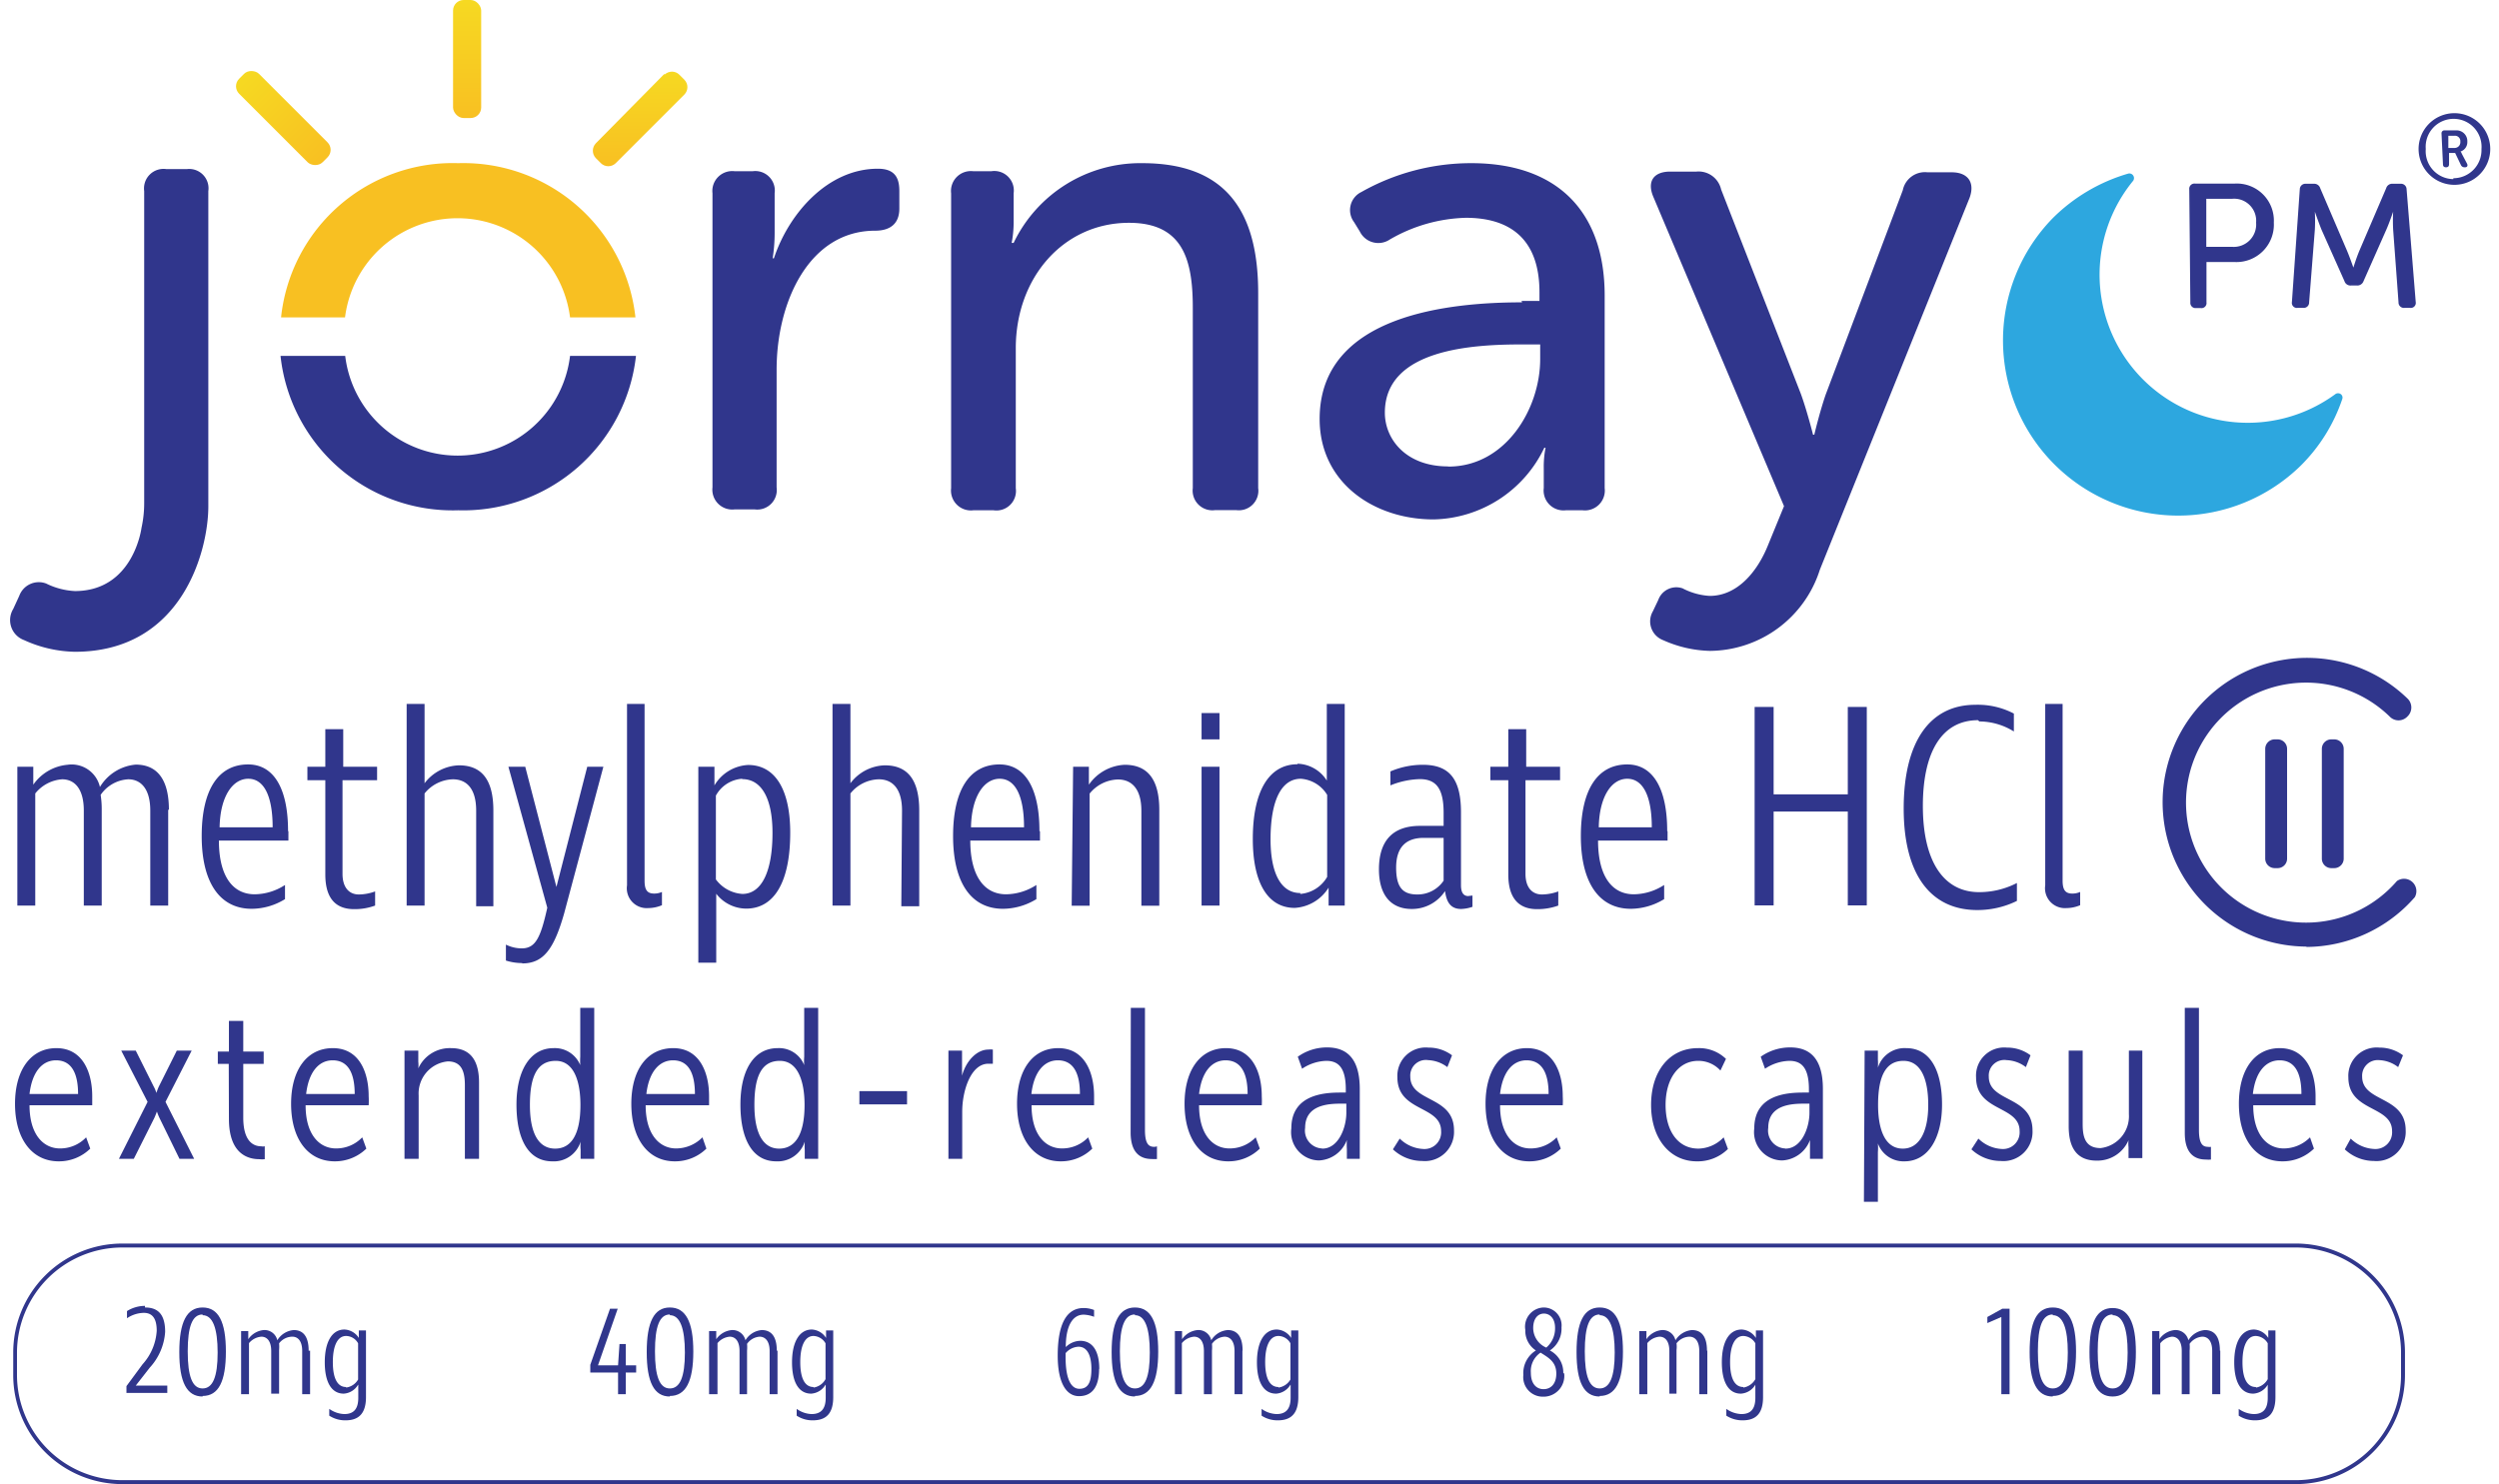 <svg    height="110.479"
   width="185.98"
xmlns="http://www.w3.org/2000/svg" xmlns:xlink="http://www.w3.org/1999/xlink" viewBox="0 0 138.33 82.86"><defs><style>.cls-1{fill:none;}.cls-2{fill:#30368c;}.cls-3{fill:#f8c022;}.cls-4{clip-path:url(#clip-path);}.cls-5{fill:url(#linear-gradient);}.cls-6{clip-path:url(#clip-path-2);}.cls-7{fill:url(#linear-gradient-2);}.cls-8{fill:#2da7df;}.cls-9{clip-path:url(#clip-path-3);}.cls-10{fill:url(#linear-gradient-3);}</style><clipPath id="clip-path" transform="translate(0 0)"><rect class="cls-1" x="24.71" width="1.57" height="6.59" rx="0.59"/></clipPath><linearGradient id="linear-gradient" x1="14.52" y1="340.16" x2="15.52" y2="340.16" gradientTransform="matrix(0, -6.59, -6.59, 0, 2266.89, 102.29)" gradientUnits="userSpaceOnUse"><stop offset="0" stop-color="#f8c022"/><stop offset="1" stop-color="#f6d922"/></linearGradient><clipPath id="clip-path-2" transform="translate(0 0)"><path class="cls-1" d="M36.51,4.12,32.68,8a.6.6,0,0,0,0,.83l.28.28a.59.59,0,0,0,.83,0l3.83-3.83a.59.59,0,0,0,0-.83l-.28-.28A.58.58,0,0,0,36.93,4a.63.63,0,0,0-.42.17"/></clipPath><linearGradient id="linear-gradient-2" x1="24.28" y1="339.61" x2="25.28" y2="339.61" gradientTransform="matrix(0, -5.28, -5.28, 0, 1828.47, 137.44)" xlink:href="#linear-gradient"/><clipPath id="clip-path-3" transform="translate(0 0)"><rect class="cls-1" x="14.45" y="3.3" width="1.57" height="6.59" rx="0.59" transform="translate(-0.2 12.7) rotate(-45)"/></clipPath><linearGradient id="linear-gradient-3" x1="14.4" y1="341.72" x2="15.4" y2="341.72" gradientTransform="matrix(0, -6.59, -6.59, 0, 2266.92, 104.8)" xlink:href="#linear-gradient"/></defs><title>logo</title><g id="Layer_1" data-name="Layer 1"><path class="cls-2" d="M39.19,10.79a1.11,1.11,0,0,1,1.24-1.23h1a1.09,1.09,0,0,1,1.23,1.23V13a9.19,9.19,0,0,1-.11,1.42h.07c.83-2.5,3-5,5.8-5,.86,0,1.2.41,1.2,1.23v1c0,.82-.49,1.23-1.35,1.23-3.7,0-5.5,4-5.5,7.75v6.58a1.09,1.09,0,0,1-1.23,1.23H40.43a1.11,1.11,0,0,1-1.24-1.23Z" transform="translate(0 0)"/><path class="cls-2" d="M52.51,10.79a1.11,1.11,0,0,1,1.24-1.23h1A1.09,1.09,0,0,1,56,10.79v1.68a6.09,6.09,0,0,1-.11,1.09H56a7.84,7.84,0,0,1,7.18-4.45c4.45,0,6.47,2.43,6.47,7.25V27.25a1.09,1.09,0,0,1-1.23,1.23H67.25A1.1,1.1,0,0,1,66,27.25V17.19c0-2.66-.53-4.75-3.56-4.75-3.66,0-6.32,3.06-6.32,7v7.82a1.09,1.09,0,0,1-1.24,1.23H53.75a1.11,1.11,0,0,1-1.24-1.23Z" transform="translate(0 0)"/><path class="cls-2" d="M80.27,26.05c3.18,0,5.12-3.21,5.12-6v-.82h-1c-2.66,0-7.67.22-7.67,3.81,0,1.5,1.2,3,3.52,3m4.11-9.24h1v-.48c0-3.11-1.79-4.16-4.11-4.16A8.88,8.88,0,0,0,77,13.37a1.15,1.15,0,0,1-1.68-.45L75,12.4a1.12,1.12,0,0,1,.41-1.68,12.43,12.43,0,0,1,6.14-1.61c4.71,0,7.44,2.62,7.44,7.4V27.25a1.11,1.11,0,0,1-1.23,1.24h-.94a1.11,1.11,0,0,1-1.23-1.24V26.13A5.37,5.37,0,0,1,85.69,25h-.07a7,7,0,0,1-6.18,4c-3.33,0-6.36-2.05-6.36-5.61,0-5.87,7.37-6.51,11.3-6.51" transform="translate(0 0)"/><path class="cls-2" d="M93.36,32.86a3.73,3.73,0,0,0,1.49.41c1.54,0,2.66-1.34,3.26-2.84L99,28.26,91.71,11c-.37-.86,0-1.42.94-1.42h1.46a1.29,1.29,0,0,1,1.38,1l4.45,11.41c.34.93.68,2.28.68,2.28h.07s.3-1.27.64-2.25l4.3-11.4a1.26,1.26,0,0,1,1.38-1h1.35c.9,0,1.31.56,1,1.42L101,31.81a6.49,6.49,0,0,1-6.14,4.53,6.74,6.74,0,0,1-2.61-.6,1.12,1.12,0,0,1-.57-1.61l.3-.63a1.07,1.07,0,0,1,1.39-.64" transform="translate(0 0)"/><path class="cls-2" d="M31.24,19.87a6.32,6.32,0,0,1-12.55,0H15.08A9.66,9.66,0,0,0,25,28.49a9.7,9.7,0,0,0,9.92-8.62Z" transform="translate(0 0)"/><path class="cls-3" d="M18.68,17.72a6.33,6.33,0,0,1,12.56,0h3.65A9.66,9.66,0,0,0,25,9.11a9.63,9.63,0,0,0-9.89,8.61Z" transform="translate(0 0)"/><g class="cls-4"><rect class="cls-5" x="24.71" width="1.57" height="6.59"/></g><g class="cls-6"><rect class="cls-7" x="32.46" y="3.95" width="5.39" height="5.34"/></g><path class="cls-2" d="M8.81,45.21v5.35h-1v-5.3c0-1.24-.54-1.75-1.23-1.75a2,2,0,0,0-1.54.87,5.21,5.21,0,0,1,.06.83v5.35h-1v-5.3c0-1.24-.53-1.75-1.21-1.75a2.11,2.11,0,0,0-1.5.79v6.26h-1V42.81h.89v1h0a2.61,2.61,0,0,1,1.9-1.11A1.62,1.62,0,0,1,5,43.94a2.59,2.59,0,0,1,2-1.25c1.12,0,1.85.73,1.85,2.52" transform="translate(0 0)"/><path class="cls-2" d="M11.64,46.19h3c0-1.74-.48-2.71-1.36-2.71s-1.57,1-1.6,2.71m3.84.22v.52H11.64c0,1.94.74,3,2,3a3.15,3.15,0,0,0,1.69-.52v.79a3.56,3.56,0,0,1-1.86.54c-1.78,0-2.79-1.47-2.79-4.06s.93-4,2.59-4c1.44,0,2.23,1.35,2.23,3.72" transform="translate(0 0)"/><path class="cls-2" d="M19.45,49.94a2.68,2.68,0,0,0,.91-.17v.79a3.29,3.29,0,0,1-1.17.2c-.92,0-1.61-.48-1.61-1.94V43.56h-1v-.75h1v-2.1h1v2.1h1.89v.75H18.54v5.23c0,.76.37,1.15.91,1.15" transform="translate(0 0)"/><path class="cls-2" d="M26,45.26c0-1.24-.54-1.75-1.3-1.75a2.1,2.1,0,0,0-1.58.79v6.26h-1V39.3h1v4.43a2.51,2.51,0,0,1,1.92-1c1.21,0,1.92.73,1.92,2.52v5.35H26Z" transform="translate(0 0)"/><path class="cls-2" d="M28.57,53.77a3,3,0,0,1-.91-.14v-.89a2,2,0,0,0,.88.21c.78,0,1.06-.61,1.43-2.27L27.8,42.81h.94l1.74,6.71h0l1.72-6.71h.9L30.91,51c-.57,2-1.16,2.79-2.34,2.79" transform="translate(0 0)"/><path class="cls-2" d="M35.4,39.3v9.87c0,.52.15.72.54.72a1.07,1.07,0,0,0,.43-.09v.74a2,2,0,0,1-.76.16,1.11,1.11,0,0,1-1.19-1.27V39.3Z" transform="translate(0 0)"/><path class="cls-2" d="M40.85,43.48a1.81,1.81,0,0,0-1.47.94V49.1a2,2,0,0,0,1.48.81c1.07,0,1.68-1.24,1.68-3.41,0-1.92-.61-3-1.69-3m-1.55.35h0a2.32,2.32,0,0,1,1.88-1.14c1.5,0,2.35,1.36,2.35,3.78,0,2.73-.88,4.24-2.46,4.24a2.13,2.13,0,0,1-1.67-.83h0v3.85h-1V42.81h.9Z" transform="translate(0 0)"/><path class="cls-2" d="M49.77,45.26c0-1.24-.54-1.75-1.3-1.75a2.09,2.09,0,0,0-1.58.79v6.26h-1V39.3h1v4.43a2.49,2.49,0,0,1,1.92-1c1.21,0,1.92.73,1.92,2.52v5.35h-1Z" transform="translate(0 0)"/><path class="cls-2" d="M53.58,46.19h3c0-1.74-.48-2.71-1.36-2.71s-1.57,1-1.6,2.71m3.85.22v.52H53.58c0,1.94.75,3,2,3a3.17,3.17,0,0,0,1.69-.52v.79a3.62,3.62,0,0,1-1.86.54c-1.79,0-2.79-1.47-2.79-4.06s.93-4,2.59-4c1.44,0,2.23,1.35,2.23,3.72" transform="translate(0 0)"/><path class="cls-2" d="M59.32,42.81h.88v1h0a2.57,2.57,0,0,1,2-1.11c1.21,0,1.93.73,1.93,2.52v5.35h-1v-5.3c0-1.24-.55-1.75-1.31-1.75a2.1,2.1,0,0,0-1.58.79v6.26h-1Z" transform="translate(0 0)"/><path class="cls-2" d="M66.49,50.56h1V42.81h-1Zm0-9.28h1V39.81h-1Z" transform="translate(0 0)"/><path class="cls-2" d="M72,49.91a1.91,1.91,0,0,0,1.5-.95V44.38a1.87,1.87,0,0,0-1.47-.9c-1.09,0-1.69,1.22-1.69,3.38,0,1.93.6,3,1.66,3m-.17-7.22a2,2,0,0,1,1.65.94h0V39.3h1V50.56h-.9v-1h0a2.39,2.39,0,0,1-1.89,1.13c-1.5,0-2.34-1.39-2.34-3.85,0-2.67.9-4.17,2.5-4.17" transform="translate(0 0)"/><path class="cls-2" d="M80,46.78H78.89c-1,0-1.54.53-1.54,1.66s.39,1.5,1.18,1.5A1.75,1.75,0,0,0,80,49.17ZM81.61,50v.63a2.14,2.14,0,0,1-.63.12c-.53,0-.81-.3-.9-1a2.2,2.2,0,0,1-1.86,1c-1.18,0-1.83-.8-1.83-2.21,0-1.61.78-2.43,2.29-2.43H80v-.73c0-1.32-.39-1.88-1.33-1.88a4.65,4.65,0,0,0-1.64.35v-.78a4.58,4.58,0,0,1,1.81-.37c1.48,0,2.13.79,2.13,2.66v4.06c0,.39.12.59.38.61Z" transform="translate(0 0)"/><path class="cls-2" d="M85.49,49.94a2.73,2.73,0,0,0,.91-.17v.79a3.41,3.41,0,0,1-1.18.2c-.91,0-1.61-.48-1.61-1.94V43.56h-1v-.75h1v-2.1h1v2.1h1.89v.75H84.57v5.23c0,.76.37,1.15.92,1.15" transform="translate(0 0)"/><path class="cls-2" d="M88.62,46.19h3c0-1.74-.49-2.71-1.37-2.71s-1.56,1-1.59,2.71m3.84.22v.52H88.62c0,1.94.74,3,2,3a3.17,3.17,0,0,0,1.69-.52v.79a3.62,3.62,0,0,1-1.86.54c-1.78,0-2.79-1.47-2.79-4.06s.93-4,2.59-4c1.44,0,2.23,1.35,2.23,3.72" transform="translate(0 0)"/><path class="cls-2" d="M128.2,52.85A8.06,8.06,0,1,1,133.8,39a.69.69,0,0,1,0,1,.68.68,0,0,1-1,0,6.7,6.7,0,1,0,.41,9.19.69.69,0,0,1,1,.9,8.08,8.08,0,0,1-6.1,2.78" transform="translate(0 0)"/><path class="cls-2" d="M126.55,48.47h-.16a.53.53,0,0,1-.53-.53V41.81a.53.53,0,0,1,.53-.53h.16a.53.53,0,0,1,.53.53v6.13a.53.53,0,0,1-.53.53" transform="translate(0 0)"/><path class="cls-2" d="M129.71,48.47h-.16a.53.53,0,0,1-.53-.53V41.81a.53.53,0,0,1,.53-.53h.16a.53.53,0,0,1,.53.53v6.13a.53.53,0,0,1-.53.53" transform="translate(0 0)"/><path class="cls-2" d="M6.25,69.65A5.88,5.88,0,0,0,.37,75.52v1.25a5.88,5.88,0,0,0,5.88,5.87H127.57a5.87,5.87,0,0,0,5.87-5.87V75.52a5.87,5.87,0,0,0-5.87-5.87ZM127.57,82.86H6.25A6.09,6.09,0,0,1,.16,76.77V75.52a6.09,6.09,0,0,1,6.09-6.09H127.57a6.09,6.09,0,0,1,6.09,6.09v1.25a6.09,6.09,0,0,1-6.09,6.09" transform="translate(0 0)"/><path class="cls-2" d="M7.52,73c.76,0,1.12.43,1.12,1.36a3.27,3.27,0,0,1-.86,2l-.78,1H8.76v.41H6.48v-.38l.9-1.22a3.07,3.07,0,0,0,.79-1.87c0-.67-.23-1-.72-1a1.73,1.73,0,0,0-.94.3v-.4a1.9,1.9,0,0,1,1-.29" transform="translate(0 0)"/><path class="cls-2" d="M10.73,73.39c-.57,0-.83.66-.83,2.06s.26,2.07.83,2.07.84-.65.84-2-.27-2.09-.84-2.09m0,4.54c-.88,0-1.3-.8-1.3-2.48S9.85,73,10.73,73s1.3.79,1.3,2.46-.41,2.48-1.3,2.48" transform="translate(0 0)"/><path class="cls-2" d="M16.73,75.41v2.43h-.44V75.43c0-.56-.24-.8-.55-.8A.94.94,0,0,0,15,75a2.17,2.17,0,0,1,0,.38v2.43h-.44V75.43c0-.56-.24-.8-.55-.8a1,1,0,0,0-.69.36v2.85h-.44V74.32h.4v.45h0a1.18,1.18,0,0,1,.86-.51.73.73,0,0,1,.76.57,1.19,1.19,0,0,1,.92-.57c.5,0,.83.33.83,1.15" transform="translate(0 0)"/><path class="cls-2" d="M18.74,77.47a.91.91,0,0,0,.67-.45V75a.78.78,0,0,0-.67-.41c-.47,0-.74.53-.74,1.46s.27,1.39.74,1.39m.67-.13a1,1,0,0,1-.8.5c-.68,0-1.06-.63-1.06-1.75s.39-1.83,1.1-1.83a1,1,0,0,1,.8.47v-.42h.4V78c0,.88-.37,1.3-1.14,1.3a1.63,1.63,0,0,1-.91-.26v-.38a1.54,1.54,0,0,0,.84.29c.53,0,.78-.29.78-.91v-.71Z" transform="translate(0 0)"/><polygon class="cls-2" points="33.92 76.23 34 75.04 34.35 75.04 34.35 76.23 34.93 76.23 34.93 76.63 34.35 76.63 34.35 77.84 33.92 77.84 33.92 76.63 32.37 76.63 32.37 76.2 33.47 73.07 33.9 73.07 32.8 76.23 33.92 76.23"/><path class="cls-2" d="M36.81,73.39c-.57,0-.83.66-.83,2.06s.26,2.07.83,2.07.84-.65.84-2-.27-2.09-.84-2.09m0,4.54c-.88,0-1.29-.8-1.29-2.48S35.93,73,36.81,73s1.31.79,1.31,2.46-.42,2.48-1.31,2.48" transform="translate(0 0)"/><path class="cls-2" d="M42.82,75.41v2.43h-.44V75.43c0-.56-.25-.8-.56-.8a.94.94,0,0,0-.7.4,2.17,2.17,0,0,1,0,.38v2.43H40.7V75.43c0-.56-.24-.8-.55-.8a1,1,0,0,0-.68.36v2.85H39V74.32h.4v.45h0a1.19,1.19,0,0,1,.87-.51.74.74,0,0,1,.76.57,1.18,1.18,0,0,1,.91-.57c.51,0,.84.33.84,1.15" transform="translate(0 0)"/><path class="cls-2" d="M44.83,77.47A.91.91,0,0,0,45.5,77V75a.81.81,0,0,0-.67-.41c-.47,0-.74.53-.74,1.46s.27,1.39.74,1.39m.67-.13a1,1,0,0,1-.8.5c-.69,0-1.07-.63-1.07-1.75s.4-1.83,1.11-1.83a1,1,0,0,1,.79.47v-.42h.4V78c0,.88-.36,1.3-1.14,1.3a1.6,1.6,0,0,1-.9-.26v-.38a1.51,1.51,0,0,0,.83.29c.53,0,.79-.29.79-.91v-.71Z" transform="translate(0 0)"/><path class="cls-2" d="M60.34,76.43c0-.8-.26-1.24-.72-1.24a1,1,0,0,0-.72.36v.22c0,1.15.27,1.77.77,1.77s.67-.39.67-1.11m.43,0c0,1-.39,1.52-1.12,1.52s-1.19-.78-1.19-2.26c0-1.73.47-2.66,1.45-2.66a1.62,1.62,0,0,1,.58.11v.38a1.82,1.82,0,0,0-.58-.12c-.62,0-1,.63-1,1.81a1.19,1.19,0,0,1,.8-.35c.69,0,1.07.56,1.07,1.57" transform="translate(0 0)"/><path class="cls-2" d="M62.77,73.39c-.57,0-.84.66-.84,2.06s.27,2.07.84,2.07.83-.65.83-2-.26-2.09-.83-2.09m0,4.54c-.88,0-1.3-.8-1.3-2.48S61.89,73,62.77,73s1.3.79,1.3,2.46-.42,2.48-1.3,2.48" transform="translate(0 0)"/><path class="cls-2" d="M68.77,75.41v2.43h-.44V75.43c0-.56-.25-.8-.56-.8a.94.94,0,0,0-.7.4,2.17,2.17,0,0,1,0,.38v2.43h-.45V75.43c0-.56-.24-.8-.55-.8a1,1,0,0,0-.68.36v2.85H65V74.32h.4v.45h0a1.19,1.19,0,0,1,.87-.51.73.73,0,0,1,.76.57,1.18,1.18,0,0,1,.92-.57c.5,0,.83.33.83,1.15" transform="translate(0 0)"/><path class="cls-2" d="M70.78,77.47a.91.91,0,0,0,.67-.45V75a.78.78,0,0,0-.67-.41c-.47,0-.74.53-.74,1.46s.27,1.39.74,1.39m.67-.13a1,1,0,0,1-.8.5c-.69,0-1.07-.63-1.07-1.75s.4-1.83,1.11-1.83a1,1,0,0,1,.8.47v-.42h.4V78c0,.88-.37,1.3-1.14,1.3a1.63,1.63,0,0,1-.91-.26v-.38a1.52,1.52,0,0,0,.84.29c.52,0,.78-.29.78-.91v-.71Z" transform="translate(0 0)"/><path class="cls-2" d="M85,74.15a1.2,1.2,0,0,0,.73,1.09,1.4,1.4,0,0,0,.49-1.11c0-.52-.29-.79-.62-.79s-.6.27-.6.81m1.29,2.54c0-.66-.44-.89-.88-1.17a1.25,1.25,0,0,0-.54,1.13c0,.61.31.91.71.91s.71-.29.71-.87m.44,0a1.16,1.16,0,0,1-1.18,1.29,1.09,1.09,0,0,1-1.1-1.21,1.49,1.49,0,0,1,.7-1.37,1.31,1.31,0,0,1-.59-1.15A1.07,1.07,0,0,1,85.58,73a1,1,0,0,1,1,1.11,1.46,1.46,0,0,1-.65,1.29,1.37,1.37,0,0,1,.75,1.25" transform="translate(0 0)"/><path class="cls-2" d="M88.71,73.39c-.57,0-.83.66-.83,2.06s.26,2.07.83,2.07.84-.65.84-2-.27-2.09-.84-2.09m0,4.54c-.88,0-1.29-.8-1.29-2.48S87.83,73,88.71,73s1.3.79,1.3,2.46-.41,2.48-1.3,2.48" transform="translate(0 0)"/><path class="cls-2" d="M94.72,75.41v2.43h-.45V75.43c0-.56-.24-.8-.55-.8A.94.94,0,0,0,93,75a1.5,1.5,0,0,1,0,.38v2.43H92.6V75.43c0-.56-.24-.8-.55-.8a1,1,0,0,0-.68.36v2.85h-.45V74.32h.4v.45h0a1.18,1.18,0,0,1,.86-.51.73.73,0,0,1,.76.57,1.2,1.2,0,0,1,.92-.57c.51,0,.84.33.84,1.15" transform="translate(0 0)"/><path class="cls-2" d="M96.73,77.47A.93.93,0,0,0,97.4,77V75a.81.81,0,0,0-.67-.41c-.47,0-.74.53-.74,1.46s.27,1.39.74,1.39m.67-.13a1,1,0,0,1-.81.5c-.68,0-1.06-.63-1.06-1.75s.39-1.83,1.11-1.83a1,1,0,0,1,.79.47v-.42h.4V78c0,.88-.36,1.3-1.14,1.3a1.66,1.66,0,0,1-.91-.26v-.38a1.54,1.54,0,0,0,.84.29c.53,0,.78-.29.78-.91v-.71Z" transform="translate(0 0)"/><polygon class="cls-2" points="111.13 77.84 111.13 73.53 110.35 73.87 110.35 73.53 111.18 73.07 111.59 73.07 111.59 77.84 111.13 77.84"/><path class="cls-2" d="M114,73.39c-.57,0-.83.66-.83,2.06s.26,2.07.83,2.07.84-.65.84-2-.27-2.09-.84-2.09m0,4.54c-.88,0-1.29-.8-1.29-2.48S113.1,73,114,73s1.3.79,1.3,2.46-.41,2.48-1.3,2.48" transform="translate(0 0)"/><path class="cls-2" d="M117.34,73.39c-.57,0-.83.66-.83,2.06s.26,2.07.83,2.07.84-.65.84-2-.27-2.09-.84-2.09m0,4.54c-.88,0-1.29-.8-1.29-2.48s.41-2.46,1.29-2.46,1.3.79,1.3,2.46-.41,2.48-1.3,2.48" transform="translate(0 0)"/><path class="cls-2" d="M123.35,75.41v2.43h-.45V75.43c0-.56-.24-.8-.55-.8a.94.94,0,0,0-.71.4,2.17,2.17,0,0,1,0,.38v2.43h-.44V75.43c0-.56-.24-.8-.55-.8A1,1,0,0,0,120,75v2.85h-.45V74.32h.4v.45h0a1.18,1.18,0,0,1,.86-.51.73.73,0,0,1,.76.57,1.2,1.2,0,0,1,.92-.57c.51,0,.84.33.84,1.15" transform="translate(0 0)"/><path class="cls-2" d="M125.36,77.47A.93.93,0,0,0,126,77V75a.81.81,0,0,0-.67-.41c-.47,0-.74.53-.74,1.46s.27,1.39.74,1.39m.67-.13a1,1,0,0,1-.81.5c-.68,0-1.06-.63-1.06-1.75s.39-1.83,1.11-1.83a1,1,0,0,1,.79.47v-.42h.4V78c0,.88-.36,1.3-1.14,1.3a1.66,1.66,0,0,1-.91-.26v-.38a1.54,1.54,0,0,0,.84.29c.53,0,.78-.29.78-.91v-.71Z" transform="translate(0 0)"/><path class="cls-2" d="M9.86,9.44H8.7a1.09,1.09,0,0,0-1.23,1.23v17.4a6.39,6.39,0,0,1-.15,1.4S6.88,33,3.6,33A4.07,4.07,0,0,1,2,32.58a1.16,1.16,0,0,0-1.5.68L.16,34a1.19,1.19,0,0,0,.61,1.74,7.11,7.11,0,0,0,2.83.65c6,0,7.45-5.66,7.45-8.12V10.67A1.08,1.08,0,0,0,9.86,9.44" transform="translate(0 0)"/><path class="cls-2" d="M124,13.78a1.25,1.25,0,0,0,1.35-1.35A1.23,1.23,0,0,0,124,11.1h-1.43v2.68Zm-2.38-3.21a.29.29,0,0,1,.32-.32h2.22a2.07,2.07,0,0,1,2.18,2.18,2.09,2.09,0,0,1-2.18,2.2h-1.58v2.25a.28.28,0,0,1-.32.32H122a.29.29,0,0,1-.32-.32Z" transform="translate(0 0)"/><path class="cls-8" d="M130.07,22a.26.26,0,0,0-.29,0,8.27,8.27,0,0,1-11.29-11.91.26.26,0,0,0-.27-.4A9.88,9.88,0,0,0,114,12.18,9.78,9.78,0,0,0,127.84,26a9.53,9.53,0,0,0,2.32-3.72.24.24,0,0,0-.09-.28" transform="translate(0 0)"/><path class="cls-2" d="M114.55,39.3v9.87c0,.52.16.72.54.72a1.08,1.08,0,0,0,.44-.09v.74a2,2,0,0,1-.76.16,1.11,1.11,0,0,1-1.19-1.27V39.3Z" transform="translate(0 0)"/><polygon class="cls-2" points="102.56 45.31 98.42 45.31 98.42 50.55 97.36 50.55 97.36 39.47 98.42 39.47 98.42 44.35 102.56 44.35 102.56 39.47 103.62 39.47 103.62 50.55 102.56 50.55 102.56 45.31"/><path class="cls-2" d="M109.83,40.21c-2,0-3.08,1.74-3.08,4.79s1.13,4.81,3.14,4.81A4.59,4.59,0,0,0,112,49.3v1a5,5,0,0,1-2.21.51c-2.62,0-4.11-2-4.11-5.67s1.42-5.79,4-5.79a4.35,4.35,0,0,1,2.15.49v1a3.67,3.67,0,0,0-1.93-.56" transform="translate(0 0)"/><g class="cls-9"><rect class="cls-10" x="14.45" y="3.3" width="1.57" height="6.59" transform="translate(-0.2 12.7) rotate(-45)"/></g><path class="cls-2" d="M127.79,10.56a.31.31,0,0,1,.33-.3h.45a.35.35,0,0,1,.36.25l1.5,3.5c.16.38.35.93.35.93h0s.17-.55.33-.93l1.5-3.5a.35.35,0,0,1,.37-.25h.44a.31.31,0,0,1,.33.3l.51,6.3a.28.28,0,0,1-.31.33h-.32a.3.3,0,0,1-.33-.31L133,12.82a9.89,9.89,0,0,1,0-1h0s-.22.64-.38,1l-1.27,2.87a.37.37,0,0,1-.38.25h-.32a.35.35,0,0,1-.37-.25L129,12.82c-.15-.37-.37-1-.37-1h0a10.27,10.27,0,0,1,0,1l-.32,4.06a.3.3,0,0,1-.32.31h-.33a.28.28,0,0,1-.31-.33Z" transform="translate(0 0)"/><path class="cls-2" d="M136.36,6.32a2,2,0,1,1-1.94,2A2,2,0,0,1,136.36,6.32Zm0,3.63a1.57,1.57,0,0,0,1.57-1.63,1.56,1.56,0,1,0-3.11,0A1.56,1.56,0,0,0,136.36,10Zm-.66-2.49a.16.16,0,0,1,.18-.18h.62a.6.6,0,0,1,.64.63.55.55,0,0,1-.38.55h0a.28.28,0,0,1,.07.12l.29.55c.07.13,0,.21-.1.21H137a.22.22,0,0,1-.22-.13l-.32-.67h-.34v.62c0,.12-.05.18-.17.18h0c-.12,0-.17-.06-.17-.18Zm.71.8a.32.32,0,0,0,.34-.35.3.3,0,0,0-.33-.33h-.34v.68Z" transform="translate(0 0)"/></g><g id="extended-release_capsules_opt_2" data-name="extended-release capsules_opt 2"><path class="cls-2" d="M2.57,58.52c1.45,0,2,1.32,2,2.69,0,.15,0,.31,0,.5H1.07c0,1.63.77,2.41,1.7,2.41a2,2,0,0,0,1.46-.62l.23.63a2.49,2.49,0,0,1-1.76.71c-1.52,0-2.44-1.29-2.44-3.21S1.16,58.52,2.57,58.52Zm1.21,2.56c0-1.29-.45-1.88-1.23-1.88s-1.34.66-1.48,1.88Z" transform="translate(0 0)"/><path class="cls-2" d="M7.66,61.52,6.19,58.66H7l1,2a1.78,1.78,0,0,1,.15.36h0s.07-.21.14-.36l1-2h.83L8.66,61.52l1.6,3.18H9.44L8.32,62.41a3.66,3.66,0,0,1-.14-.35h0s-.06.17-.14.35L6.89,64.7H6.06Z" transform="translate(0 0)"/><path class="cls-2" d="M12.19,59.4h-.61v-.69h.62V57H13v1.71h1.14v.69H13v3c0,1.4.63,1.6,1,1.6a.49.49,0,0,0,.2,0v.72a1.35,1.35,0,0,1-.3,0c-.57,0-1.7-.23-1.7-2.25Z" transform="translate(0 0)"/><path class="cls-2" d="M18,58.52c1.46,0,2,1.32,2,2.69a4.75,4.75,0,0,1,0,.5H16.48c0,1.63.76,2.41,1.7,2.41a2,2,0,0,0,1.46-.62l.23.63a2.51,2.51,0,0,1-1.76.71c-1.53,0-2.44-1.29-2.44-3.21S16.57,58.52,18,58.52Zm1.22,2.56c0-1.29-.45-1.88-1.23-1.88s-1.34.66-1.48,1.88Z" transform="translate(0 0)"/><path class="cls-2" d="M22,58.66h.77v.62a1.69,1.69,0,0,1,0,.37h0a1.93,1.93,0,0,1,1.83-1.13c1.12,0,1.56.74,1.56,1.92V64.7h-.79V60.61c0-.66-.11-1.35-.95-1.35a1.8,1.8,0,0,0-1.63,1.9V64.7H22Z" transform="translate(0 0)"/><path class="cls-2" d="M30.32,58.52a1.53,1.53,0,0,1,1.49.95h0a3.91,3.91,0,0,1,0-.47V56.27h.78V64.7h-.76v-.51a2.42,2.42,0,0,1,0-.45h0a1.56,1.56,0,0,1-1.58,1.1c-1.37,0-2-1.29-2-3.17S29,58.52,30.32,58.52Zm.09,5.61c.86,0,1.41-.73,1.41-2.44,0-1.25-.33-2.46-1.38-2.46S29,60.13,29,61.69,29.47,64.13,30.41,64.13Z" transform="translate(0 0)"/><path class="cls-2" d="M37,58.52c1.45,0,2,1.32,2,2.69,0,.15,0,.31,0,.5H35.46c0,1.63.77,2.41,1.7,2.41a2.07,2.07,0,0,0,1.47-.62l.22.63a2.49,2.49,0,0,1-1.76.71c-1.52,0-2.43-1.29-2.43-3.21S35.56,58.52,37,58.52Zm1.21,2.56c0-1.29-.44-1.88-1.22-1.88s-1.35.66-1.49,1.88Z" transform="translate(0 0)"/><path class="cls-2" d="M42.83,58.52a1.51,1.51,0,0,1,1.48.95h0a3,3,0,0,1,0-.47V56.27h.78V64.7h-.75v-.51a3.2,3.2,0,0,1,0-.45h0a1.58,1.58,0,0,1-1.59,1.1c-1.36,0-2-1.29-2-3.17S41.47,58.52,42.83,58.52Zm.08,5.61c.86,0,1.42-.73,1.42-2.44,0-1.25-.34-2.46-1.38-2.46s-1.42.9-1.42,2.46S42,64.13,42.91,64.13Z" transform="translate(0 0)"/><path class="cls-2" d="M47.39,60.92h2.66v.74H47.39Z" transform="translate(0 0)"/><path class="cls-2" d="M52.36,58.66h.76v.93c0,.26,0,.47,0,.47h0c.21-.8.81-1.46,1.47-1.46a1.09,1.09,0,0,1,.25,0v.79l-.25,0c-1,0-1.46,1.55-1.46,2.67V64.7h-.77Z" transform="translate(0 0)"/><path class="cls-2" d="M58.49,58.52c1.45,0,2,1.32,2,2.69,0,.15,0,.31,0,.5H57c0,1.63.76,2.41,1.7,2.41a2,2,0,0,0,1.46-.62l.23.63a2.49,2.49,0,0,1-1.76.71c-1.52,0-2.44-1.29-2.44-3.21S57.08,58.52,58.49,58.52Zm1.21,2.56c0-1.29-.45-1.88-1.23-1.88s-1.34.66-1.48,1.88Z" transform="translate(0 0)"/><path class="cls-2" d="M62.54,56.27h.79v6.82c0,.82.24.94.52.94A.41.41,0,0,0,64,64v.71a1.7,1.7,0,0,1-.28,0c-.46,0-1.19-.16-1.19-1.48Z" transform="translate(0 0)"/><path class="cls-2" d="M67.85,58.52c1.45,0,2,1.32,2,2.69a4.75,4.75,0,0,1,0,.5H66.35c0,1.63.76,2.41,1.7,2.41a2,2,0,0,0,1.46-.62l.23.63a2.49,2.49,0,0,1-1.76.71c-1.53,0-2.44-1.29-2.44-3.21S66.44,58.52,67.85,58.52Zm1.21,2.56c0-1.29-.45-1.88-1.23-1.88s-1.34.66-1.48,1.88Z" transform="translate(0 0)"/><path class="cls-2" d="M74.23,61h.31v-.18c0-1.23-.43-1.59-1.09-1.59a2.55,2.55,0,0,0-1.35.44L71.86,59a2.79,2.79,0,0,1,1.64-.52c1.22,0,1.82.77,1.82,2.32V64.7H74.6v-.53a4.27,4.27,0,0,1,0-.52h0a1.75,1.75,0,0,1-1.55,1.14A1.58,1.58,0,0,1,71.5,63C71.5,61.12,73.31,61,74.23,61Zm-1,3.13c.9,0,1.34-1.17,1.34-2v-.51h-.3c-.69,0-2,.06-2,1.35A1,1,0,0,0,73.2,64.12Z" transform="translate(0 0)"/><path class="cls-2" d="M77.55,63.57a2,2,0,0,0,1.31.58.93.93,0,0,0,1-1c0-1.44-2.44-1.06-2.44-3a1.58,1.58,0,0,1,1.73-1.66,2.17,2.17,0,0,1,1.32.43l-.26.66a1.91,1.91,0,0,0-1.07-.39.87.87,0,0,0-1,.92c0,1.45,2.44,1.06,2.44,3a1.63,1.63,0,0,1-1.78,1.71,2.38,2.38,0,0,1-1.63-.65Z" transform="translate(0 0)"/><path class="cls-2" d="M84.65,58.52c1.45,0,2,1.32,2,2.69a4.75,4.75,0,0,1,0,.5H83.15c0,1.63.76,2.41,1.7,2.41a2,2,0,0,0,1.46-.62l.23.63a2.49,2.49,0,0,1-1.76.71c-1.53,0-2.44-1.29-2.44-3.21S83.24,58.52,84.65,58.52Zm1.21,2.56c0-1.29-.45-1.88-1.23-1.88s-1.34.66-1.48,1.88Z" transform="translate(0 0)"/><path class="cls-2" d="M94.2,58.52a2.15,2.15,0,0,1,1.56.6l-.31.65a1.66,1.66,0,0,0-1.24-.54c-1.1,0-1.82,1-1.82,2.46s.69,2.44,1.83,2.44a2,2,0,0,0,1.41-.63l.24.65a2.39,2.39,0,0,1-1.74.69c-1.5,0-2.55-1.27-2.55-3.15S92.6,58.52,94.2,58.52Z" transform="translate(0 0)"/><path class="cls-2" d="M100.08,61h.31v-.18c0-1.23-.43-1.59-1.09-1.59a2.55,2.55,0,0,0-1.36.44L97.7,59a2.82,2.82,0,0,1,1.65-.52c1.22,0,1.82.77,1.82,2.32V64.7h-.72v-.53c0-.3,0-.52,0-.52h0a1.75,1.75,0,0,1-1.55,1.14A1.58,1.58,0,0,1,97.34,63C97.34,61.12,99.15,61,100.08,61Zm-1,3.13c.9,0,1.34-1.17,1.34-2v-.51h-.3c-.7,0-2,.06-2,1.35A1,1,0,0,0,99.05,64.12Z" transform="translate(0 0)"/><path class="cls-2" d="M103.5,58.66h.74v.5a3.2,3.2,0,0,1,0,.45h0a1.56,1.56,0,0,1,1.58-1.09c1.37,0,2,1.3,2,3.15s-.76,3.17-2.1,3.17a1.52,1.52,0,0,1-1.48-1h0a3.06,3.06,0,0,1,0,.49V67.1h-.78Zm2.13,5.47c.9,0,1.42-.9,1.42-2.44s-.46-2.46-1.38-2.46-1.42.73-1.42,2.46C104.25,62.93,104.57,64.13,105.63,64.13Z" transform="translate(0 0)"/><path class="cls-2" d="M109.85,63.57a2,2,0,0,0,1.3.58.93.93,0,0,0,1-1c0-1.44-2.43-1.06-2.43-3a1.57,1.57,0,0,1,1.72-1.66,2.17,2.17,0,0,1,1.32.43l-.26.66a1.88,1.88,0,0,0-1.07-.39.87.87,0,0,0-1,.92c0,1.45,2.44,1.06,2.44,3a1.63,1.63,0,0,1-1.78,1.71,2.38,2.38,0,0,1-1.63-.65Z" transform="translate(0 0)"/><path class="cls-2" d="M114.89,58.66h.78v4.08c0,.67.1,1.36,1,1.36a1.79,1.79,0,0,0,1.58-1.89V58.66H119v6h-.77v-.61a1.89,1.89,0,0,1,0-.39h0a1.89,1.89,0,0,1-1.78,1.14c-1.13,0-1.56-.75-1.56-1.92Z" transform="translate(0 0)"/><path class="cls-2" d="M121.37,56.27h.79v6.82c0,.82.24.94.51.94a.41.41,0,0,0,.16,0v.71a1.47,1.47,0,0,1-.28,0c-.45,0-1.18-.16-1.18-1.48Z" transform="translate(0 0)"/><path class="cls-2" d="M126.67,58.52c1.45,0,2,1.32,2,2.69,0,.15,0,.31,0,.5h-3.48c0,1.63.77,2.41,1.7,2.41a2.06,2.06,0,0,0,1.47-.62l.22.63a2.49,2.49,0,0,1-1.76.71c-1.52,0-2.43-1.29-2.43-3.21S125.27,58.52,126.67,58.52Zm1.21,2.56c0-1.29-.44-1.88-1.22-1.88s-1.35.66-1.49,1.88Z" transform="translate(0 0)"/><path class="cls-2" d="M130.63,63.57a2,2,0,0,0,1.31.58.93.93,0,0,0,1-1c0-1.44-2.44-1.06-2.44-3a1.58,1.58,0,0,1,1.73-1.66,2.19,2.19,0,0,1,1.32.43l-.27.66a1.85,1.85,0,0,0-1.06-.39.87.87,0,0,0-.95.92c0,1.45,2.43,1.06,2.43,3a1.63,1.63,0,0,1-1.77,1.71,2.38,2.38,0,0,1-1.63-.65Z" transform="translate(0 0)"/></g></svg>
